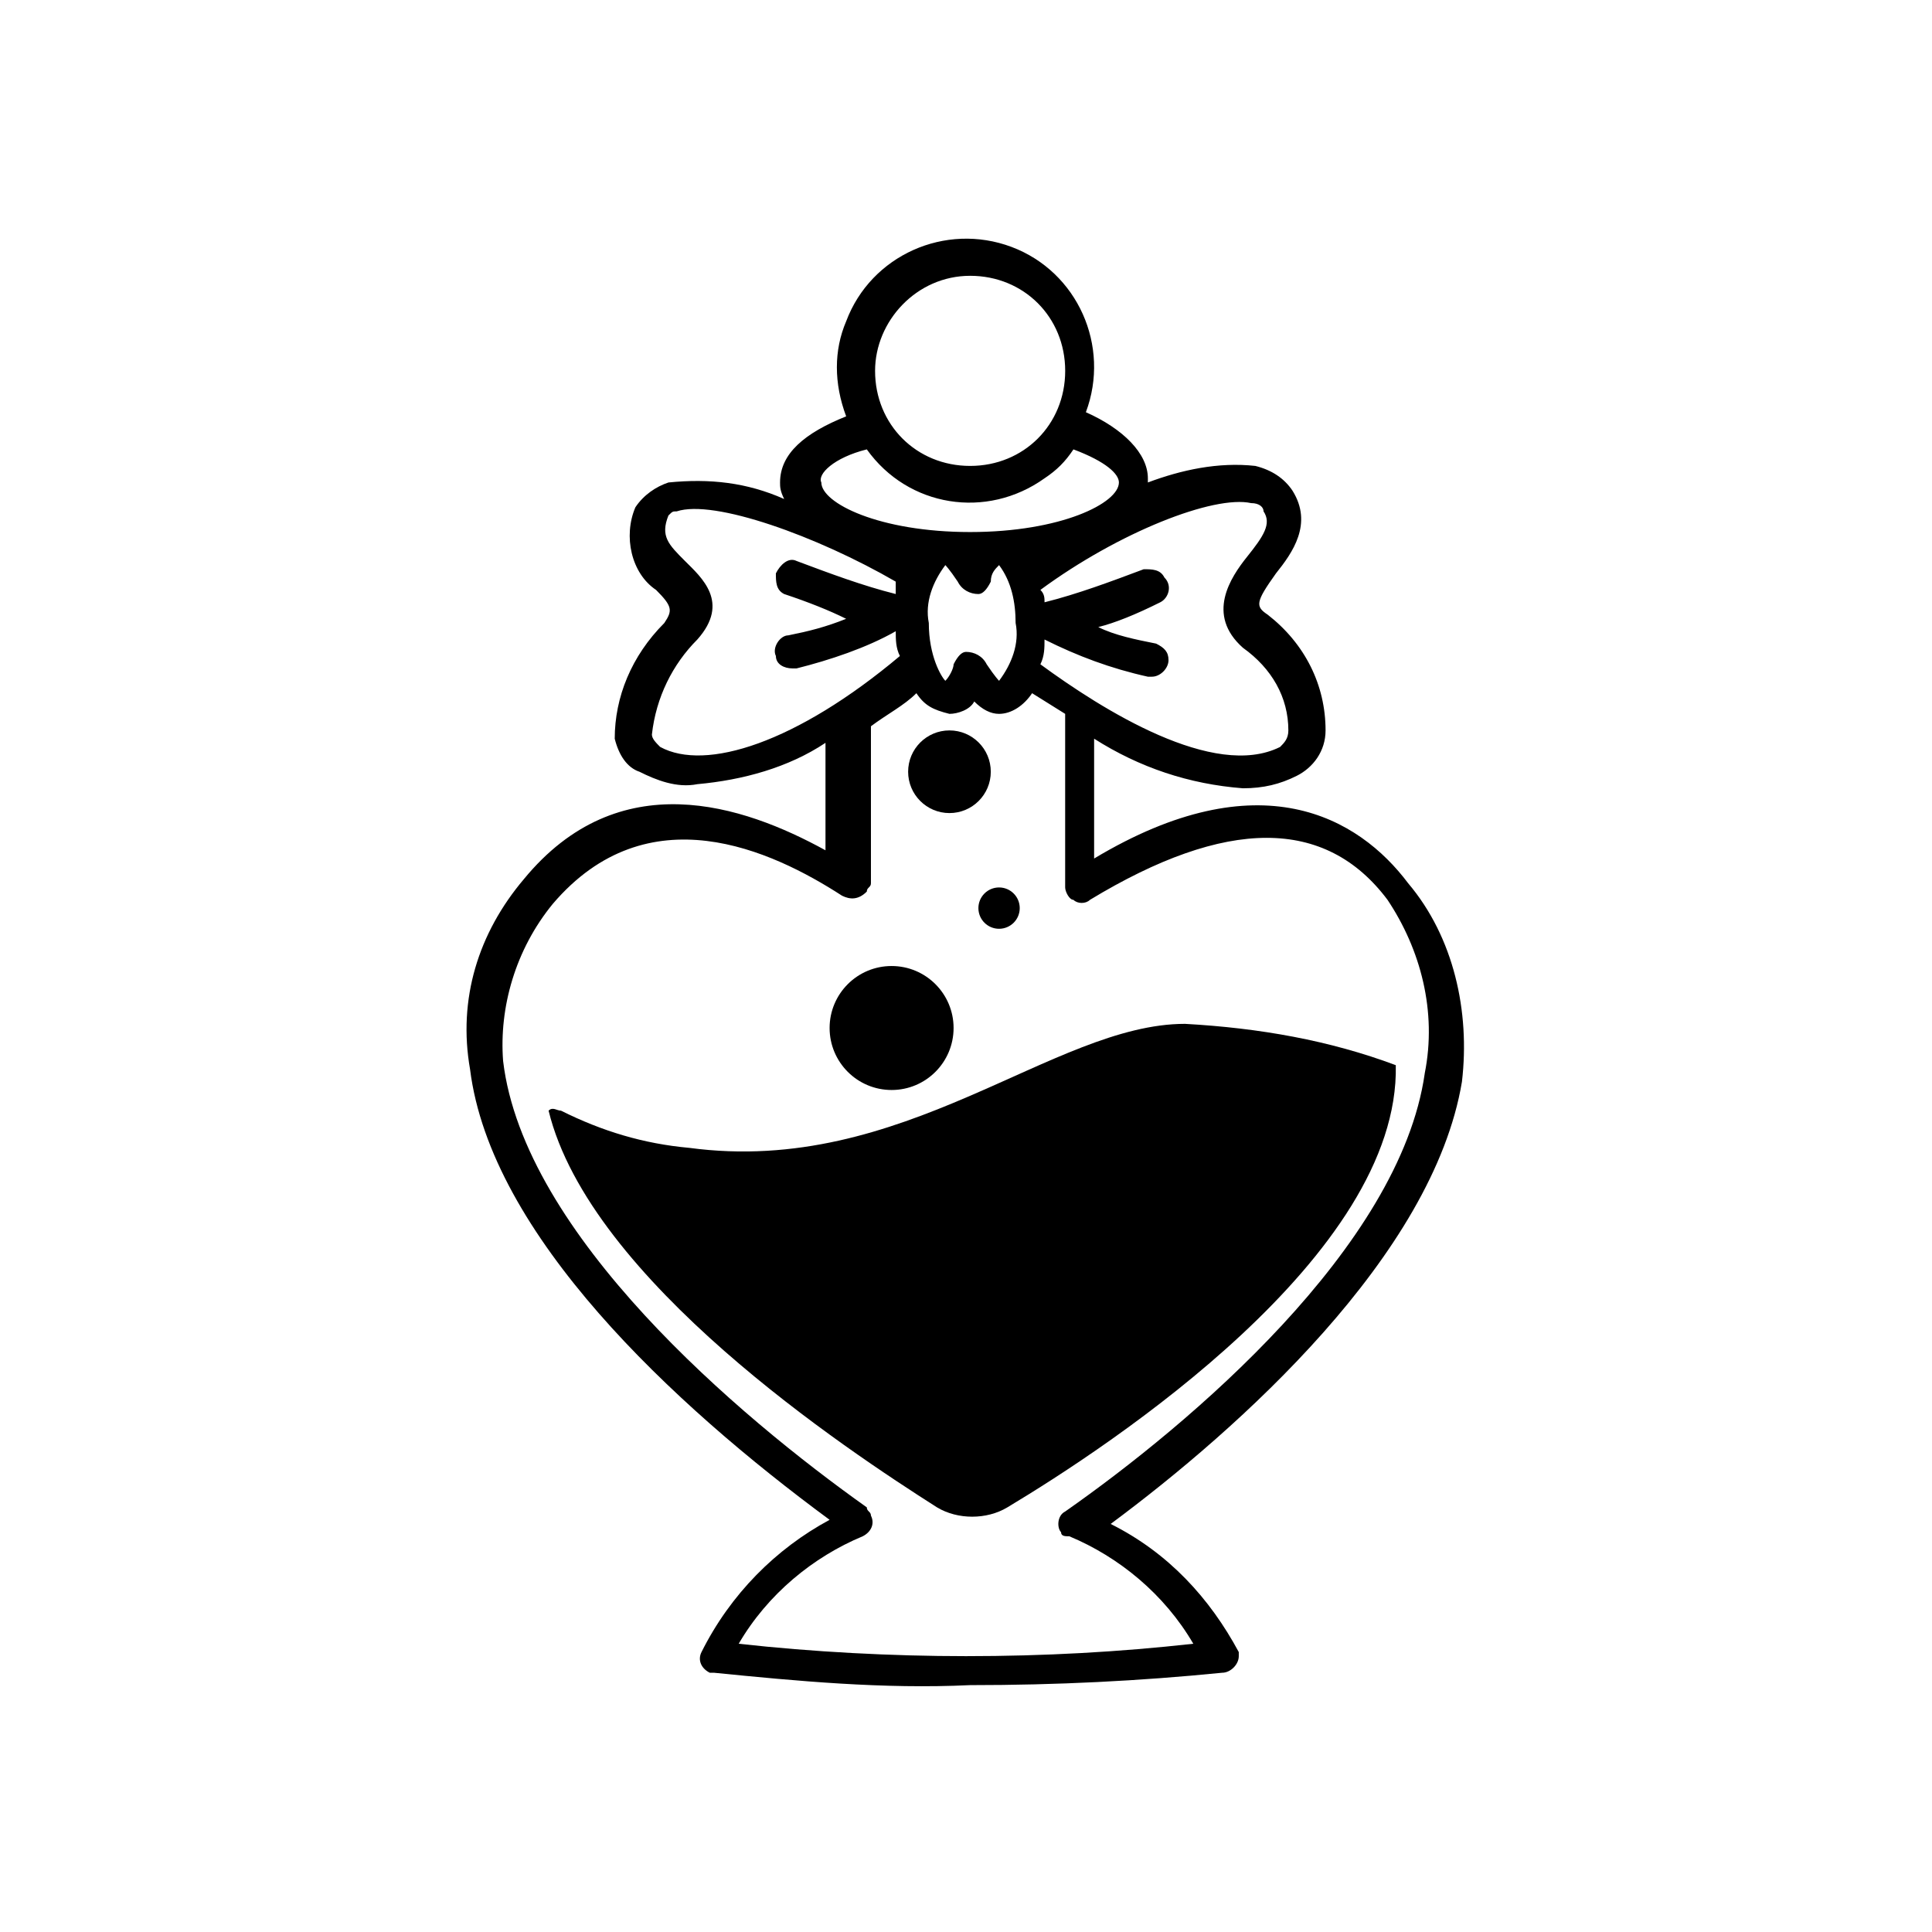 <?xml version="1.0" encoding="UTF-8"?>
<!-- Uploaded to: ICON Repo, www.svgrepo.com, Generator: ICON Repo Mixer Tools -->
<svg fill="#000000" width="800px" height="800px" version="1.1" viewBox="144 144 512 512" xmlns="http://www.w3.org/2000/svg">
 <g>
  <path d="m517.19 378.09c-13.145-17.523-39.43-32.855-83.238-6.57v-31.762c12.047 7.668 25.191 12.047 39.43 13.145 5.477 0 9.855-1.094 14.238-3.285 4.383-2.191 7.668-6.57 7.668-12.047 0-12.047-5.477-23-15.332-30.668-3.285-2.191-3.285-3.285 2.191-10.953 4.383-5.477 9.855-13.145 4.383-21.906-2.191-3.285-5.477-5.477-9.855-6.57-9.855-1.094-19.715 1.094-28.477 4.383v-1.094c0-6.57-6.57-13.145-16.43-17.523 6.57-17.523-2.191-37.238-19.715-43.809-17.523-6.57-37.238 2.191-43.809 19.715-3.285 7.668-3.285 16.43 0 25.191-10.953 4.383-17.523 9.855-17.523 17.523 0 1.094 0 2.191 1.094 4.383-9.855-4.383-19.715-5.477-30.668-4.383-3.285 1.094-6.57 3.285-8.762 6.57-3.285 7.668-1.094 17.523 5.477 21.906 4.383 4.383 4.383 5.477 2.191 8.762-8.762 8.762-13.145 19.715-13.145 30.668 1.094 4.383 3.285 7.668 6.57 8.762 4.383 2.191 9.855 4.383 15.332 3.285 12.047-1.094 24.094-4.383 33.953-10.953v28.477c-21.906-12.047-54.762-23-79.953 7.668-12.047 14.238-17.523 31.762-14.238 50.383 5.477 43.809 53.668 88.715 95.285 119.38-14.238 7.668-26.285 19.715-33.953 35.047-1.094 2.191 0 4.383 2.191 5.477h1.094c21.906 2.191 44.906 4.383 67.906 3.285 23 0 44.906-1.094 66.809-3.285 2.191 0 4.383-2.191 4.383-4.383v-1.094c-7.668-14.238-18.617-26.285-33.953-33.953 33.953-25.191 85.43-71.191 93.094-117.19 2.191-18.629-2.188-38.344-14.238-52.582zm-41.617-100.76c2.191 0 3.285 1.094 3.285 2.191 2.191 3.285 0 6.57-4.383 12.047-4.383 5.477-10.953 15.332-1.094 24.094 7.668 5.477 12.047 13.145 12.047 21.906 0 2.191-1.094 3.285-2.191 4.383-17.523 8.762-47.094-9.855-63.523-21.906 1.094-2.191 1.094-4.383 1.094-6.57 8.762 4.383 17.523 7.668 27.383 9.855h1.094c2.191 0 4.383-2.191 4.383-4.383 0-2.191-1.094-3.285-3.285-4.383-5.477-1.094-10.953-2.191-15.332-4.383 4.383-1.094 9.855-3.285 16.43-6.57 2.191-1.094 3.285-4.383 1.094-6.57-1.094-2.191-3.285-2.191-5.477-2.191-8.762 3.285-17.523 6.57-26.285 8.762 0-1.094 0-2.191-1.094-3.285 20.809-15.328 45.996-25.188 55.855-22.996zm-85.43 31.762c-1.094-5.477 1.094-10.953 4.383-15.332 0 0 1.094 1.094 3.285 4.383 1.094 2.191 3.285 3.285 5.477 3.285 1.094 0 2.191-1.094 3.285-3.285 0-2.191 1.094-3.285 2.191-4.383 3.285 4.383 4.383 9.855 4.383 15.332 1.094 5.477-1.094 10.953-4.383 15.332 0 0-1.094-1.094-3.285-4.383-1.094-2.191-3.285-3.285-5.477-3.285-1.094 0-2.191 1.094-3.285 3.285 0 1.094-1.094 3.285-2.191 4.383-1.098-1.094-4.383-6.57-4.383-15.332zm10.953-92c14.238 0 25.191 10.953 25.191 25.191 0 14.238-10.953 25.191-25.191 25.191s-25.191-10.953-25.191-25.191c0-13.145 10.953-25.191 25.191-25.191zm-27.383 46c10.953 15.332 31.762 18.617 47.094 7.668 3.285-2.191 5.477-4.383 7.668-7.668 8.762 3.285 12.047 6.57 12.047 8.762 0 5.477-15.332 13.145-39.43 13.145-24.094 0-39.43-7.668-39.43-13.145-1.09-2.191 3.289-6.57 12.051-8.762zm-54.762 78.855c-1.094-1.094-2.191-2.191-2.191-3.285 1.094-9.855 5.477-18.617 12.047-25.191 8.762-9.855 1.094-16.43-3.285-20.809-4.383-4.383-6.57-6.57-4.383-12.047 1.094-1.094 1.094-1.094 2.191-1.094 9.855-3.285 37.238 6.57 58.047 18.617v3.285c-8.762-2.191-17.523-5.477-26.285-8.762-2.191-1.094-4.383 1.094-5.477 3.285 0 2.191 0 4.383 2.191 5.477 6.57 2.191 12.047 4.383 16.43 6.57-5.477 2.191-9.855 3.285-15.332 4.383-2.191 0-4.383 3.285-3.285 5.477 0 2.191 2.191 3.285 4.383 3.285h1.094c8.762-2.191 18.617-5.477 26.285-9.855 0 2.191 0 4.383 1.094 6.57-27.379 23-51.473 30.668-63.523 24.094zm202.62 86.527c-6.57 46-62.43 93.094-95.285 116.09-2.191 1.094-2.191 4.383-1.094 5.477 0 1.094 1.094 1.094 2.191 1.094 13.145 5.477 25.191 15.332 32.855 28.477-19.715 2.191-39.43 3.285-60.238 3.285-19.715 0-40.523-1.094-60.238-3.285 7.668-13.145 19.715-23 32.855-28.477 2.191-1.094 3.285-3.285 2.191-5.477 0-1.094-1.094-1.094-1.094-2.191-33.953-24.094-90.906-72.285-96.383-118.29-1.094-14.238 3.285-29.57 13.145-41.617 25.191-29.57 58.047-14.238 76.668-2.191 2.191 1.094 4.383 1.094 6.57-1.094 0-1.094 1.094-1.094 1.094-2.191v-41.617c4.383-3.285 8.762-5.477 12.047-8.762 2.191 3.285 4.383 4.383 8.762 5.477 2.191 0 5.477-1.094 6.57-3.285 2.191 2.191 4.383 3.285 6.57 3.285 3.285 0 6.57-2.191 8.762-5.477l8.762 5.477v1.094 44.906c0 1.094 1.094 3.285 2.191 3.285 1.094 1.094 3.285 1.094 4.383 0 36.145-21.906 62.43-21.906 78.855 0 8.766 13.141 13.145 29.57 9.859 46z"/>
  <path d="m326.62 448.19c-12.047-1.094-23-4.383-33.953-9.855-1.094 0-2.191-1.094-3.285 0 10.953 44.906 78.855 89.809 102.95 105.14 5.477 3.285 13.145 3.285 18.617 0 27.383-16.43 104.05-66.809 102.95-117.19-17.523-6.57-36.145-9.855-55.855-10.953-35.047 0-74.477 40.523-131.43 32.855z"/>
  <path d="m396.71 416.43c0 9.074-7.352 16.43-16.426 16.43-9.074 0-16.43-7.356-16.43-16.43 0-9.07 7.356-16.426 16.43-16.426 9.074 0 16.426 7.356 16.426 16.426"/>
  <path d="m414.24 384.66c0 3.027-2.453 5.477-5.477 5.477-3.027 0-5.477-2.449-5.477-5.477 0-3.023 2.449-5.477 5.477-5.477 3.023 0 5.477 2.453 5.477 5.477"/>
  <path d="m406.57 348.52c0 6.047-4.902 10.953-10.953 10.953-6.047 0-10.953-4.906-10.953-10.953 0-6.051 4.906-10.953 10.953-10.953 6.051 0 10.953 4.902 10.953 10.953"/>
 </g>
</svg>